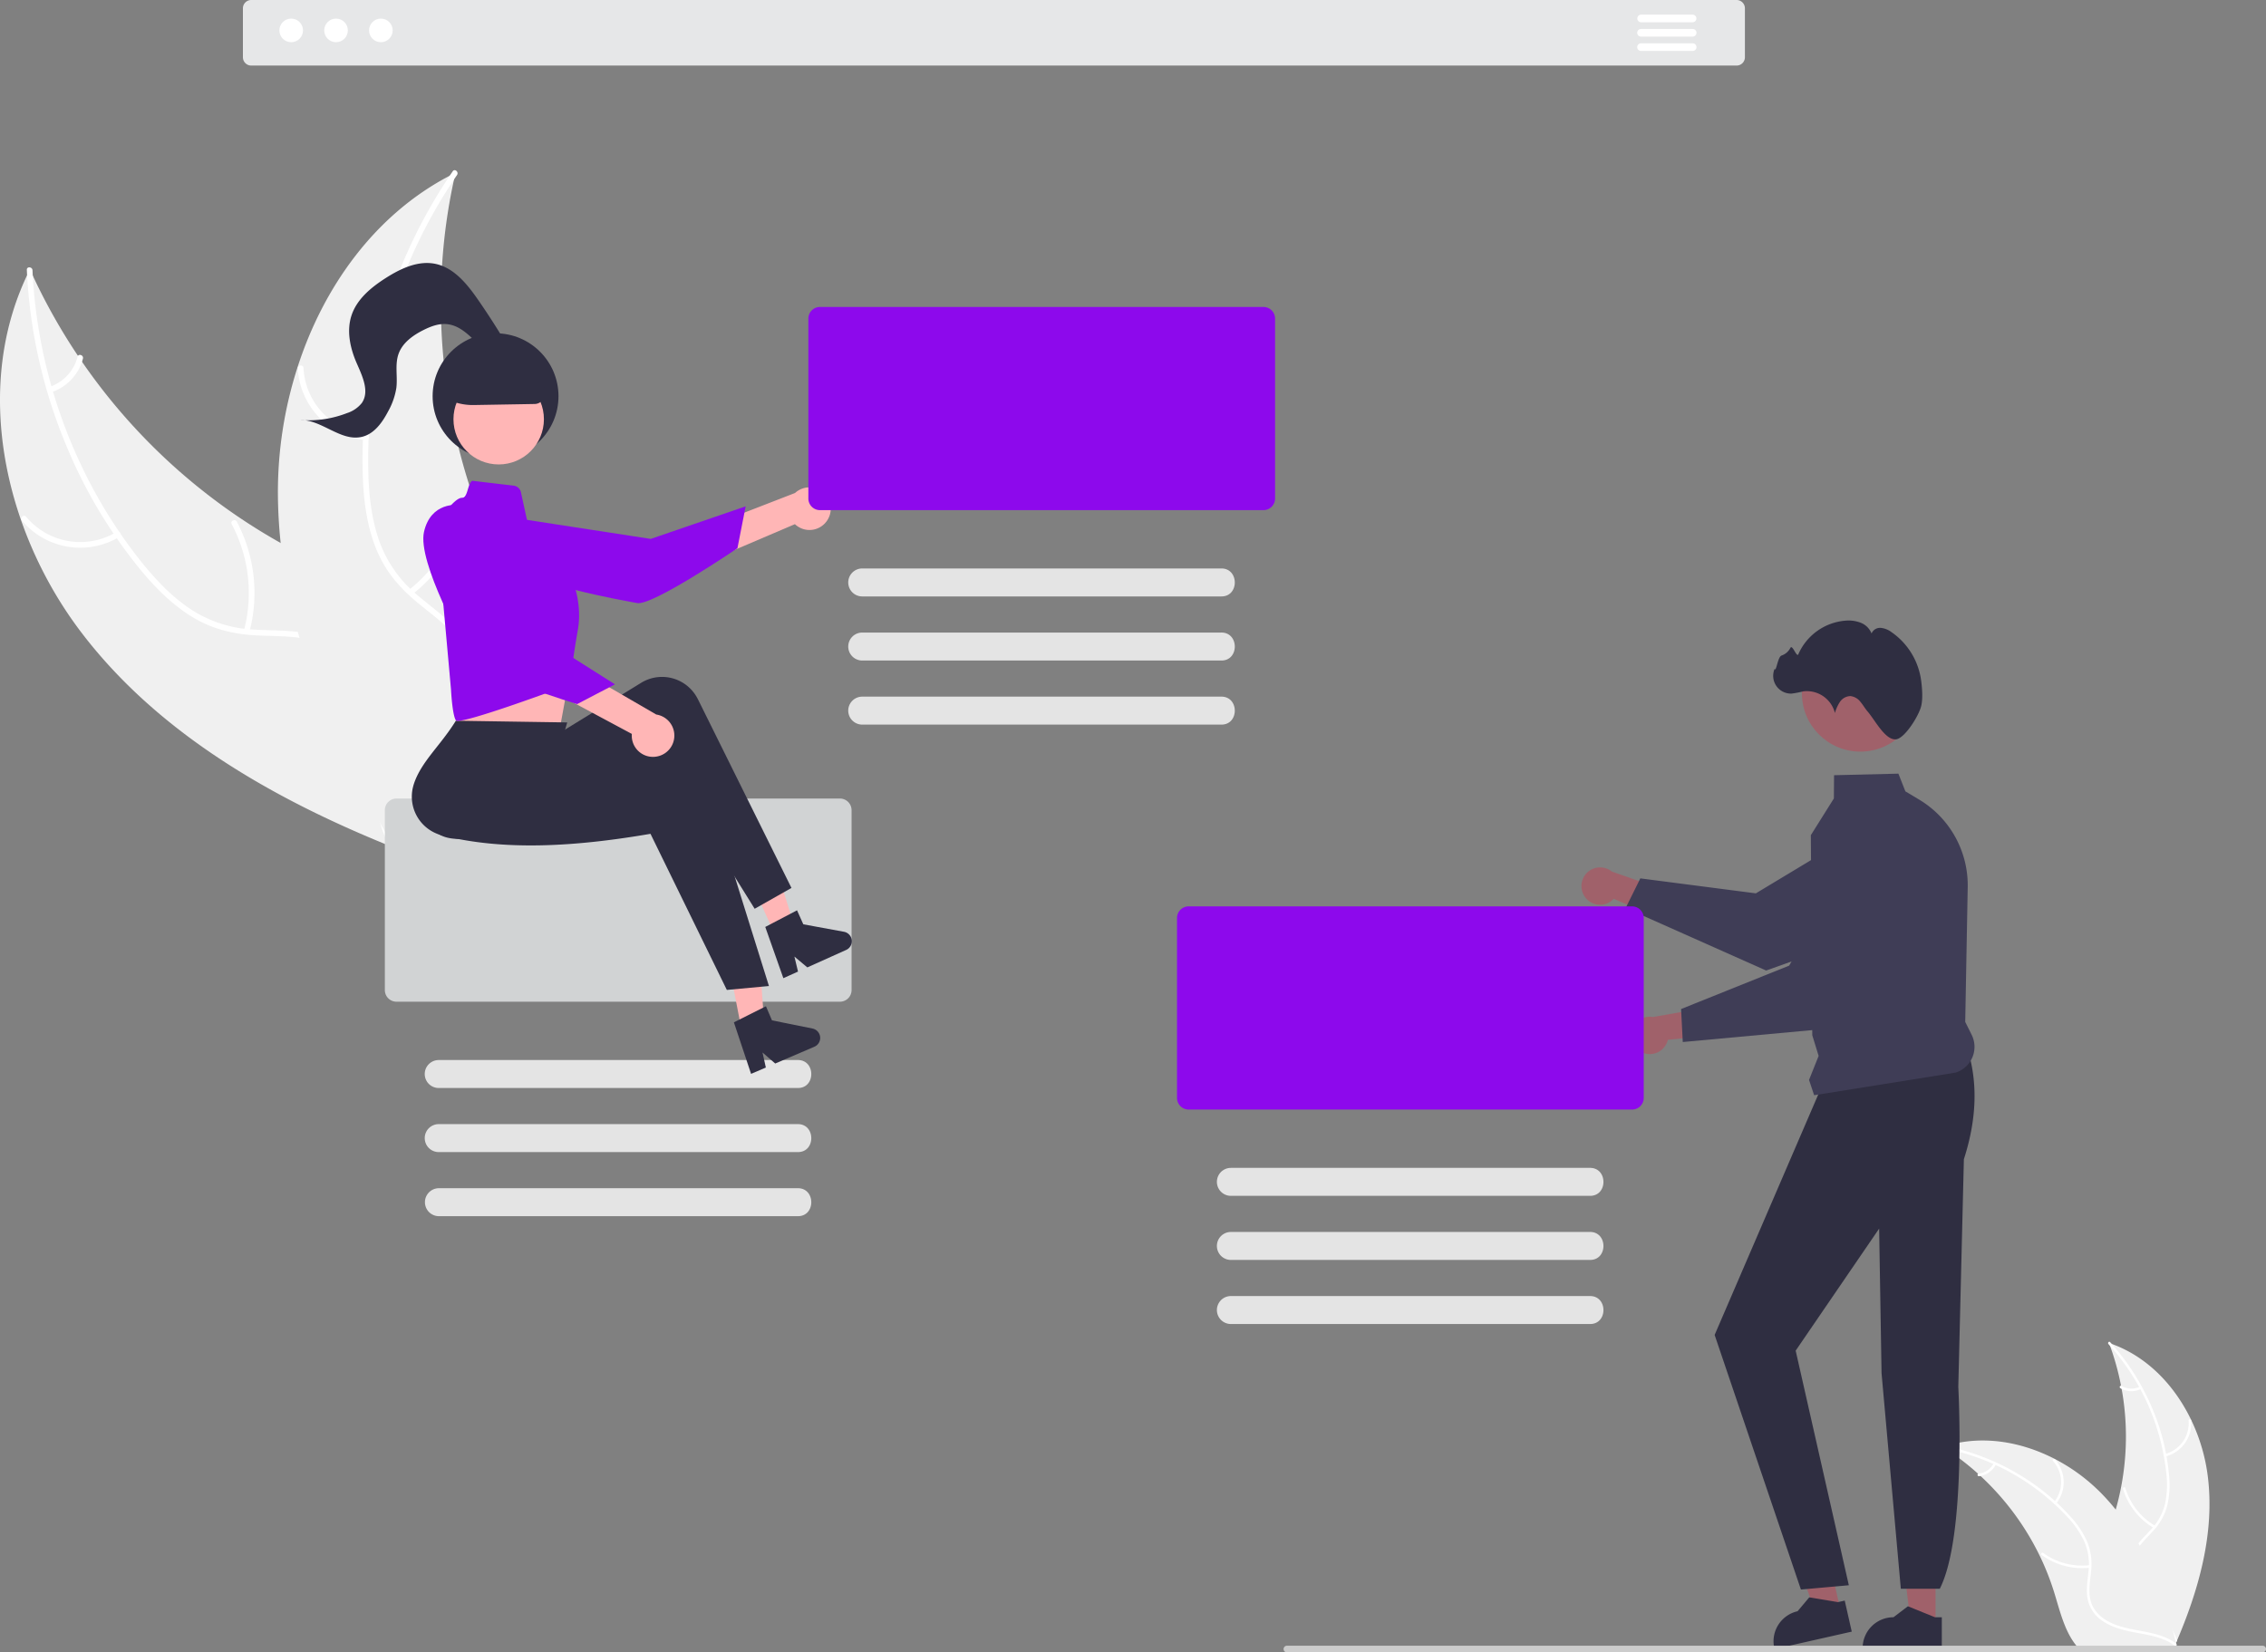 <svg xmlns="http://www.w3.org/2000/svg" width="808.149" height="589.444" data-name="Layer 1"><rect width="100%" height="100%" fill="#808080" stroke="none"/><path fill="#f0f0f0" d="M787.33 526.157c-2.712-20.478-15.576-40.575-35.178-47.09a95.176 95.176 0 0 1 .513 65.342c-2.94 8.15-7.058 16.908-4.168 25.075 1.799 5.082 6.13 8.946 10.957 11.346 4.828 2.4 10.173 3.52 15.45 4.616l1.044.85c8.215-18.954 14.093-39.66 11.382-60.139z"/><path fill="#fff" d="M751.96 479.455a81.35 81.35 0 0 1 20.586 45.622 35.032 35.032 0 0 1-.311 10.972 20.092 20.092 0 0 1-4.924 9.359c-2.232 2.492-4.805 4.783-6.393 7.775a12.303 12.303 0 0 0-.521 10.048c1.455 4.07 4.285 7.373 7.166 10.508 3.198 3.481 6.575 7.046 7.96 11.683.167.562 1.03.268.862-.293-2.409-8.067-10.295-12.598-14.096-19.852-1.774-3.385-2.538-7.324-.93-10.925 1.408-3.148 4.059-5.513 6.341-8.017a21.44 21.44 0 0 0 5.155-8.971 32.386 32.386 0 0 0 .732-10.92 78.924 78.924 0 0 0-5.954-23.938 82.792 82.792 0 0 0-15.075-23.738c-.393-.433-.987.257-.597.687z"/><path fill="#fff" d="M772.258 519.57a12.205 12.205 0 0 0 9.188-12.859c-.05-.583-.96-.531-.909.053a11.302 11.302 0 0 1-8.572 11.944c-.569.14-.273 1.001.293.862zm-3.648 24.723a23.524 23.524 0 0 1-10.612-13.465c-.17-.56-1.032-.268-.862.293a24.469 24.469 0 0 0 11.07 13.988c.508.296.908-.522.404-.816zm-5.45-49.633a6.909 6.909 0 0 1-6.549-.28c-.503-.301-.903.517-.403.817a7.742 7.742 0 0 0 7.245.326.47.47 0 0 0 .285-.577.458.458 0 0 0-.577-.285z"/><path fill="#f0f0f0" d="M692.852 516.151c.309.198.618.395.927.6a90.982 90.982 0 0 1 11.705 8.99c.286.251.573.51.851.77a95.916 95.916 0 0 1 21.056 28.349 93.146 93.146 0 0 1 5.207 13.16c1.932 6.232 3.531 13.143 7.298 18.223a15.977 15.977 0 0 0 1.257 1.527l33.678-.267c.076-.04.153-.07.23-.11l1.345.051c-.056-.237-.12-.483-.175-.72-.032-.139-.071-.277-.103-.415-.024-.092-.048-.184-.064-.268a1.274 1.274 0 0 0-.024-.084c-.016-.085-.04-.162-.055-.238q-.524-2.06-1.078-4.118c0-.008 0-.008-.008-.015a136.96 136.96 0 0 0-11.765-30.168c-.156-.283-.312-.573-.483-.856a88.883 88.883 0 0 0-8.08-12.047 78.577 78.577 0 0 0-5.28-5.944 65.342 65.342 0 0 0-16.447-12.118c-12.13-6.282-26.133-8.615-39.011-4.617-.33.103-.652.205-.981.315z"/><path fill="#fff" d="M692.931 516.578a81.35 81.35 0 0 1 43.904 24.033 35.032 35.032 0 0 1 6.357 8.948 20.092 20.092 0 0 1 1.703 10.436c-.282 3.335-.956 6.713-.423 10.057a12.303 12.303 0 0 0 5.633 8.337c3.612 2.373 7.862 3.307 12.049 4.076 4.649.854 9.492 1.667 13.389 4.536.472.347.984-.406.512-.753-6.78-4.991-15.805-3.861-23.207-7.364-3.454-1.635-6.436-4.32-7.32-8.164-.771-3.36-.079-6.845.236-10.218a21.44 21.44 0 0 0-1.285-10.267 32.386 32.386 0 0 0-5.99-9.16 78.924 78.924 0 0 0-19.166-15.528 82.792 82.792 0 0 0-26.33-9.877c-.573-.11-.632.8-.062.908z"/><path fill="#fff" d="M733.288 536.387a12.205 12.205 0 0 0-.404-15.799c-.392-.435-1.087.154-.695.59a11.302 11.302 0 0 1 .347 14.697c-.37.454.385.964.752.512zm11.973 21.937a23.524 23.524 0 0 1-16.58-4.362c-.473-.346-.985.407-.512.752a24.469 24.469 0 0 0 17.262 4.504c.583-.07.41-.964-.17-.894zm-34.233-36.348a6.909 6.909 0 0 1-5.398 3.719c-.583.062-.41.956.17.894a7.742 7.742 0 0 0 5.981-4.1.47.47 0 0 0-.12-.633.458.458 0 0 0-.633.12z"/><path fill="#a0616a" d="M565.392 320.136a6.618 6.618 0 0 0 10.136.478l21.566 9.379-2.1-12.039-20.158-7.06a6.653 6.653 0 0 0-9.444 9.242z"/><path fill="#3f3d56" d="m585.014 313.334 41.197 5.34 42.485-25.593a18.784 18.784 0 0 1 26.807 8.35 18.804 18.804 0 0 1-8.434 24.393l-57.089 20.344-.107.038-50.09-22.312z"/><path fill="#a0616a" d="M690.298 579.764h-8.758l-4.166-33.78 12.926.001-.002 33.779z"/><path fill="#2f2e41" d="M692.531 588.253h-28.238v-.358a10.992 10.992 0 0 1 10.991-10.99h.001l5.158-3.914 9.624 3.914h2.465z"/><path fill="#a0616a" d="m656.36 574.245-8.542 1.929-11.505-32.032 12.608-2.847 7.439 32.95z"/><path fill="#2f2e41" d="m660.409 582.034-27.545 6.22-.079-.35a10.992 10.992 0 0 1 8.3-13.141h.001l4.17-4.954 10.25 1.698 2.404-.543zm40.981-208.78c4.106 12.383 3.672 25.826-.987 40.253l-1.992 81.228s2.968 53.268-6.607 72.012h-13.886l-6.876-76.877-.863-51.6-29.77 43.533 18.961 83.687-17.09 1.528-30.77-90.82 37.963-88.111z"/><path fill="#3f3d56" d="m645.176 385.226 3.425-8.561-2.265-7.36-.516-71.322v-.055l8.218-13.103.066-8.288 22.946-.56 2.489 6.32 4.924 2.944a35.646 35.646 0 0 1 17.307 31.18l-.89 48.12 2.29 4.581a9.638 9.638 0 0 1-5.68 13.49l-50.493 8.077z"/><circle cx="663.476" cy="247.27" r="20.849" fill="#a0616a"/><path fill="#2f2e41" d="M685.186 251.815c.622-2.62.336-6.306-.015-8.944a25.035 25.035 0 0 0-10.596-17.383 7.633 7.633 0 0 0-3.802-1.511 3.282 3.282 0 0 0-3.3 1.996 6.842 6.842 0 0 0-3.86-3.828 12.058 12.058 0 0 0-5.495-.74 20.08 20.08 0 0 0-16.752 11.975c-.557 1.323-2.112-3.564-2.818-2.314a5.557 5.557 0 0 1-3.151 2.77c-1.383.385-1.944 6.081-2.488 4.753a6.332 6.332 0 0 0 6.053 8.829 34.872 34.872 0 0 0 4.143-.793 10.33 10.33 0 0 1 11.31 7.73 13.685 13.685 0 0 1 1.8-4.005 4.632 4.632 0 0 1 3.716-2.042 5.204 5.204 0 0 1 3.576 2.056c.918 1.077 1.607 2.335 2.532 3.407 2.713 3.145 6.382 10.48 10.248 9.945 3.052-.422 8.05-8.324 8.9-11.9z"/><path fill="#a0616a" d="M585.754 375.47a6.618 6.618 0 0 0 9.075-4.54l23.398-2.363-7.72-9.474-21.035 3.697a6.653 6.653 0 0 0-3.718 12.68z"/><path fill="#3f3d56" d="m599.544 359.943 38.547-15.487 24.544-43.1a18.784 18.784 0 0 1 27.467-5.824 18.804 18.804 0 0 1 4.571 25.401l-39.85 45.662-.075.086-54.603 5.031z"/><path fill="#ccc" d="M806.959 589.444H458.97a1.19 1.19 0 1 1 0-2.381h347.988a1.19 1.19 0 1 1 0 2.381z"/><path fill="#8d09ec" d="M582.066 395.8h-158.14a4.161 4.161 0 0 1-4.156-4.156v-64.166a4.161 4.161 0 0 1 4.157-4.157h158.14a4.161 4.161 0 0 1 4.156 4.157v64.166a4.161 4.161 0 0 1-4.157 4.157z"/><path fill="#e4e4e4" d="M567.009 426.582H438.985a4.988 4.988 0 1 1 0-9.976h128.024c6.432-.09 6.496 10.066 0 9.976zm0 22.861H438.985a4.988 4.988 0 1 1 0-9.976h128.024c6.432-.09 6.496 10.067 0 9.976zm0 22.862H438.985a4.988 4.988 0 1 1 0-9.976h128.024c6.432-.09 6.496 10.066 0 9.976z"/><path fill="#f0f0f0" d="M29.01 225.61C1.173 189.033-10.041 137.136 10.68 96.106A211.783 211.783 0 0 0 112.353 200.05c17.422 8.253 37.658 15.618 45.905 33.043 5.132 10.843 4.356 23.737.5 35.095-3.856 11.359-10.536 21.51-17.147 31.519l-.315 2.977C98.603 285.651 56.849 262.187 29.01 225.61z"/><path fill="#fff" d="M11.59 96.42c1.707 37.609 15.44 74.915 39.062 104.299 5.107 6.353 10.841 12.353 17.7 16.83a44.71 44.71 0 0 0 22.45 7.05c7.433.432 15.086.014 22.285 2.246 7.588 2.352 13.243 7.926 16.582 15.042 4.086 8.706 4.8 18.36 5.17 27.826.412 10.51.672 21.434 5.76 30.925.616 1.15-1.204 2.039-1.82.89-8.851-16.512-3.51-36.032-8.887-53.444-2.509-8.124-7.481-15.542-15.668-18.7-7.16-2.764-15.052-2.339-22.582-2.712-7.907-.39-15.312-2.063-22.207-6.075-7.055-4.105-13.035-9.893-18.282-16.087a175.62 175.62 0 0 1-28.147-47.123A184.227 184.227 0 0 1 9.57 96.272c-.059-1.3 1.962-1.142 2.021.149z"/><path fill="#fff" d="M42.47 191.573a27.158 27.158 0 0 1-34.672-5.885c-.835-1 .682-2.345 1.518-1.342a25.148 25.148 0 0 0 32.263 5.407c1.117-.67 2.002 1.152.89 1.82zm44.533 33.303a52.346 52.346 0 0 0-4.367-37.897c-.613-1.152 1.208-2.042 1.82-.891a54.447 54.447 0 0 1 4.464 39.445c-.337 1.261-2.252.598-1.917-.657zM17.76 137.988a15.373 15.373 0 0 0 9.899-10.715c.321-1.265 2.236-.6 1.917.657a17.227 17.227 0 0 1-10.924 11.878 1.047 1.047 0 0 1-1.355-.464 1.018 1.018 0 0 1 .464-1.356z"/><path fill="#f0f0f0" d="M162.445 61.637a136.78 136.78 0 0 0-.522 2.4 202.453 202.453 0 0 0-4.376 32.548 89.118 89.118 0 0 0-.137 2.55 213.43 213.43 0 0 0 11.227 77.773 207.267 207.267 0 0 0 12.422 28.938c6.725 12.868 15.04 26.284 17.061 40.211a35.555 35.555 0 0 1 .41 4.382l-53.576 52.4c-.181.057-.352.128-.534.186l-2.043 2.19c-.285-.463-.57-.949-.855-1.412-.166-.268-.32-.547-.487-.815-.107-.183-.213-.365-.32-.524a2.831 2.831 0 0 1-.095-.17c-.107-.158-.19-.317-.285-.463q-2.403-4.07-4.758-8.19c-.012-.012-.012-.012-.012-.036-11.906-20.953-22.167-43.085-28.743-66.07-.198-.691-.408-1.395-.581-2.11a197.78 197.78 0 0 1-6.141-31.686 174.848 174.848 0 0 1-.989-17.664 145.397 145.397 0 0 1 6.956-44.925c9.293-28.94 27.738-54.585 54.336-68.472.68-.355 1.35-.699 2.042-1.041z"/><path fill="#fff" d="M162.99 62.434c-21.28 31.055-32.777 69.11-31.607 106.794.253 8.147 1.22 16.39 4 24.094a44.71 44.71 0 0 0 13.68 19.145c5.675 4.821 12.038 9.095 16.442 15.211 4.642 6.447 5.801 14.302 4.183 21.994-1.979 9.411-7.221 17.55-12.625 25.33-6 8.64-12.368 17.519-14.02 28.16-.2 1.289-2.19.903-1.99-.384 2.875-18.514 18.892-30.884 25.082-48.023 2.888-7.998 3.384-16.914-1.25-24.366-4.054-6.516-10.611-10.929-16.4-15.76-6.077-5.073-10.982-10.866-14.073-18.221-3.16-7.524-4.45-15.747-4.911-23.852a175.62 175.62 0 0 1 5.898-54.57 184.227 184.227 0 0 1 26.067-56.887c.735-1.073 2.254.27 1.524 1.335z"/><path fill="#fff" d="M130.357 156.999a27.158 27.158 0 0 1-24.14-25.573c-.064-1.302 1.956-1.462 2.02-.158a25.148 25.148 0 0 0 22.504 23.742c1.296.137.905 2.125-.384 1.989zm15.507 53.403a52.346 52.346 0 0 0 19.329-32.888c.205-1.289 2.194-.903 1.99.384a54.447 54.447 0 0 1-20.184 34.182c-1.03.805-2.159-.878-1.135-1.678zM142.89 99.338a15.373 15.373 0 0 0 14.354-2.596c1.018-.817 2.147.867 1.135 1.678a17.227 17.227 0 0 1-15.873 2.908 1.047 1.047 0 0 1-.803-1.187 1.018 1.018 0 0 1 1.187-.803z"/><circle cx="176.735" cy="141.337" r="22.445" fill="#2f2e41"/><path fill="#d1d3d4" d="M299.55 357.332H141.41a4.161 4.161 0 0 1-4.157-4.157v-64.166a4.161 4.161 0 0 1 4.157-4.157h158.14a4.161 4.161 0 0 1 4.156 4.157v64.166a4.161 4.161 0 0 1-4.156 4.157z"/><path fill="#e4e4e4" d="M284.492 388.113H156.468a4.988 4.988 0 0 1 0-9.976h128.024c6.432-.09 6.497 10.066 0 9.976zm0 22.861H156.468a4.988 4.988 0 1 1 0-9.976h128.024c6.432-.09 6.497 10.067 0 9.976zm0 22.861H156.468a4.988 4.988 0 0 1 0-9.975h128.024c6.432-.09 6.497 10.066 0 9.975z"/><path fill="#ffb6b6" d="M295.004 185.663a7.553 7.553 0 0 1-11.506 1.317l-56.036 23.92 1.474-13.87 54.609-21.172a7.594 7.594 0 0 1 11.459 9.805z"/><path fill="#8d09ec" d="M180.948 184.375s-6.928 6.729-.053 15.388 40.87 14.29 46.323 15.362 35.779-19.557 35.779-19.557l2.937-14.946-33.852 11.614z"/><path fill="#ffb6b6" d="m162.342 235.43.546 10.366s-1.61 9.182-.286 11.163c1.314 1.971 37.178 2.22 37.178 2.22s2.37-12.774 4.411-23.956zm103.115 137.052 7.498-1.514-2.146-30.286-11.066 2.236 5.714 29.564zm10.74-39.412 6.97-3.134-9.042-28.977-10.288 4.627 12.36 27.484z"/><path fill="#2f2e41" d="m282.269 316.743-13.125 7.432-32.368-52.013c-22.723 15.308-44.942 22.64-67.342 26.551-7.573 1.349-15.294.665-16.748-7.043q-.102-.54-.163-1.087c-.894-8.42 9.579-19.21 10.91-29.512l28.663-1.72 3.535 4.531 33.147-20.38a14.23 14.23 0 0 1 19.583 4.952q.33.541.61 1.11z"/><path fill="#2f2e41" d="m274.236 351.733-15.018 1.395-27.23-55.689c-27.002 4.644-52.475 6.132-74.51.514a14.242 14.242 0 0 1-10.184-17.205q.128-.535.297-1.058c2.637-8.046 9.54-13.739 14.978-22.588l39.725.604-4.437 15.309 38.59-4.994a14.23 14.23 0 0 1 15.83 12.547q.078.628.101 1.261z"/><circle cx="177.853" cy="149.546" r="16.13" fill="#ffb6b6"/><path fill="#8d09ec" d="m168.397 171.5 14.79 1.74a3.018 3.018 0 0 1 2.595 2.353l2.353 10.763 14.662 17.266s5.265 9.872 3.29 21.06-2.842 19.502-2.842 19.502-39.33 14.747-40.647 12.773-1.744-10.943-1.744-10.943l-5.265-58.574s5.924-9.872 9.214-9.872c2.124-.072 1.852-4.851 3.594-6.068z"/><ellipse cx="203.645" cy="243.279" fill="#8d09ec" rx="3.755" ry="4.506"/><path fill="#2f2e41" d="m261.736 364.684 11.431-5.729 2.154 5.027 14.455 2.922a3.416 3.416 0 0 1 .67 6.487l-13.967 5.987-4.538-3.94 1.191 5.375-5.266 2.257zm11.189-34.024 11.329-5.93 2.242 4.988 14.505 2.667a3.416 3.416 0 0 1 .783 6.475l-13.86 6.232-4.606-3.86 1.285 5.353-5.225 2.35zM168.637 144.486a20.642 20.642 0 0 1-11.907-3.756l-.116-.082v-.142a15.566 15.566 0 0 1 15.548-15.547h6.546a15.566 15.566 0 0 1 15.548 15.547 3.62 3.62 0 0 1-3.54 3.603l-21.711.374-.368.003z"/><path fill="#ffb6b6" d="M233.564 269.96a7.553 7.553 0 0 1-8.222-8.157l-53.702-28.779 11.746-7.52 50.666 29.382a7.594 7.594 0 0 1-.488 15.073z"/><path fill="#8d09ec" d="M163.26 180.138s-9.583-1.2-12.043 9.58 14.4 40.832 16.973 45.757 37.633 15.696 37.633 15.696l13.5-7.051-30.229-19.158z"/><path fill="#2f2e41" d="M180.35 127.362c1.509-1.85.329-4.591-.909-6.634q-4.253-7.019-8.93-13.77c-3.895-5.624-8.615-11.503-15.322-12.852-6.117-1.23-12.28 1.678-17.542 5.03-5.174 3.295-10.27 7.446-12.239 13.256-1.884 5.56-.56 11.734 1.784 17.116 2.008 4.609 4.71 10.12 1.846 14.253a11.057 11.057 0 0 1-5.296 3.605 37.833 37.833 0 0 1-16.63 2.453c7.767-.083 14.566 7.892 22.096 5.984 4.27-1.082 7.113-5.062 9.16-8.963a25.11 25.11 0 0 0 2.989-8.466c.497-4.04-.579-8.292.78-12.13 1.414-3.993 5.172-6.665 8.966-8.552 2.518-1.252 5.264-2.298 8.07-2.086 7.95.602 12.069 10.388 19.613 12.969"/><path fill="#8d09ec" d="M450.589 181.98h-158.14a4.161 4.161 0 0 1-4.157-4.157v-64.167a4.161 4.161 0 0 1 4.157-4.156h158.14a4.161 4.161 0 0 1 4.156 4.156v64.167a4.161 4.161 0 0 1-4.156 4.156z"/><path fill="#e4e4e4" d="M435.531 212.76H307.507a4.988 4.988 0 0 1 0-9.976h128.024c6.433-.09 6.497 10.067 0 9.976zm0 22.862H307.507a4.988 4.988 0 1 1 0-9.976h128.024c6.433-.09 6.497 10.066 0 9.976zm0 22.861H307.507a4.988 4.988 0 0 1 0-9.976h128.024c6.433-.09 6.497 10.067 0 9.976z"/><path fill="#e6e7e8" d="M619.342 23.389H89.6a2.97 2.97 0 0 1-2.967-2.968V2.967A2.97 2.97 0 0 1 89.6 0h529.742a2.97 2.97 0 0 1 2.967 2.967v17.454a2.97 2.97 0 0 1-2.967 2.968z"/><circle cx="103.853" cy="10.843" r="4.213" fill="#fff" data-name="Ellipse 90"/><circle cx="119.843" cy="10.843" r="4.213" fill="#fff" data-name="Ellipse 91"/><circle cx="135.834" cy="10.843" r="4.213" fill="#fff" data-name="Ellipse 92"/><path fill="#fff" d="M603.675 7.943H585.26a1.364 1.364 0 0 1 0-2.727h18.414a1.364 1.364 0 0 1 0 2.727zm0 5.115H585.26a1.364 1.364 0 0 1 0-2.728h18.414a1.364 1.364 0 1 1 0 2.728zm0 5.115H585.26a1.364 1.364 0 1 1 0-2.728h18.414a1.364 1.364 0 1 1 0 2.728z"/></svg>